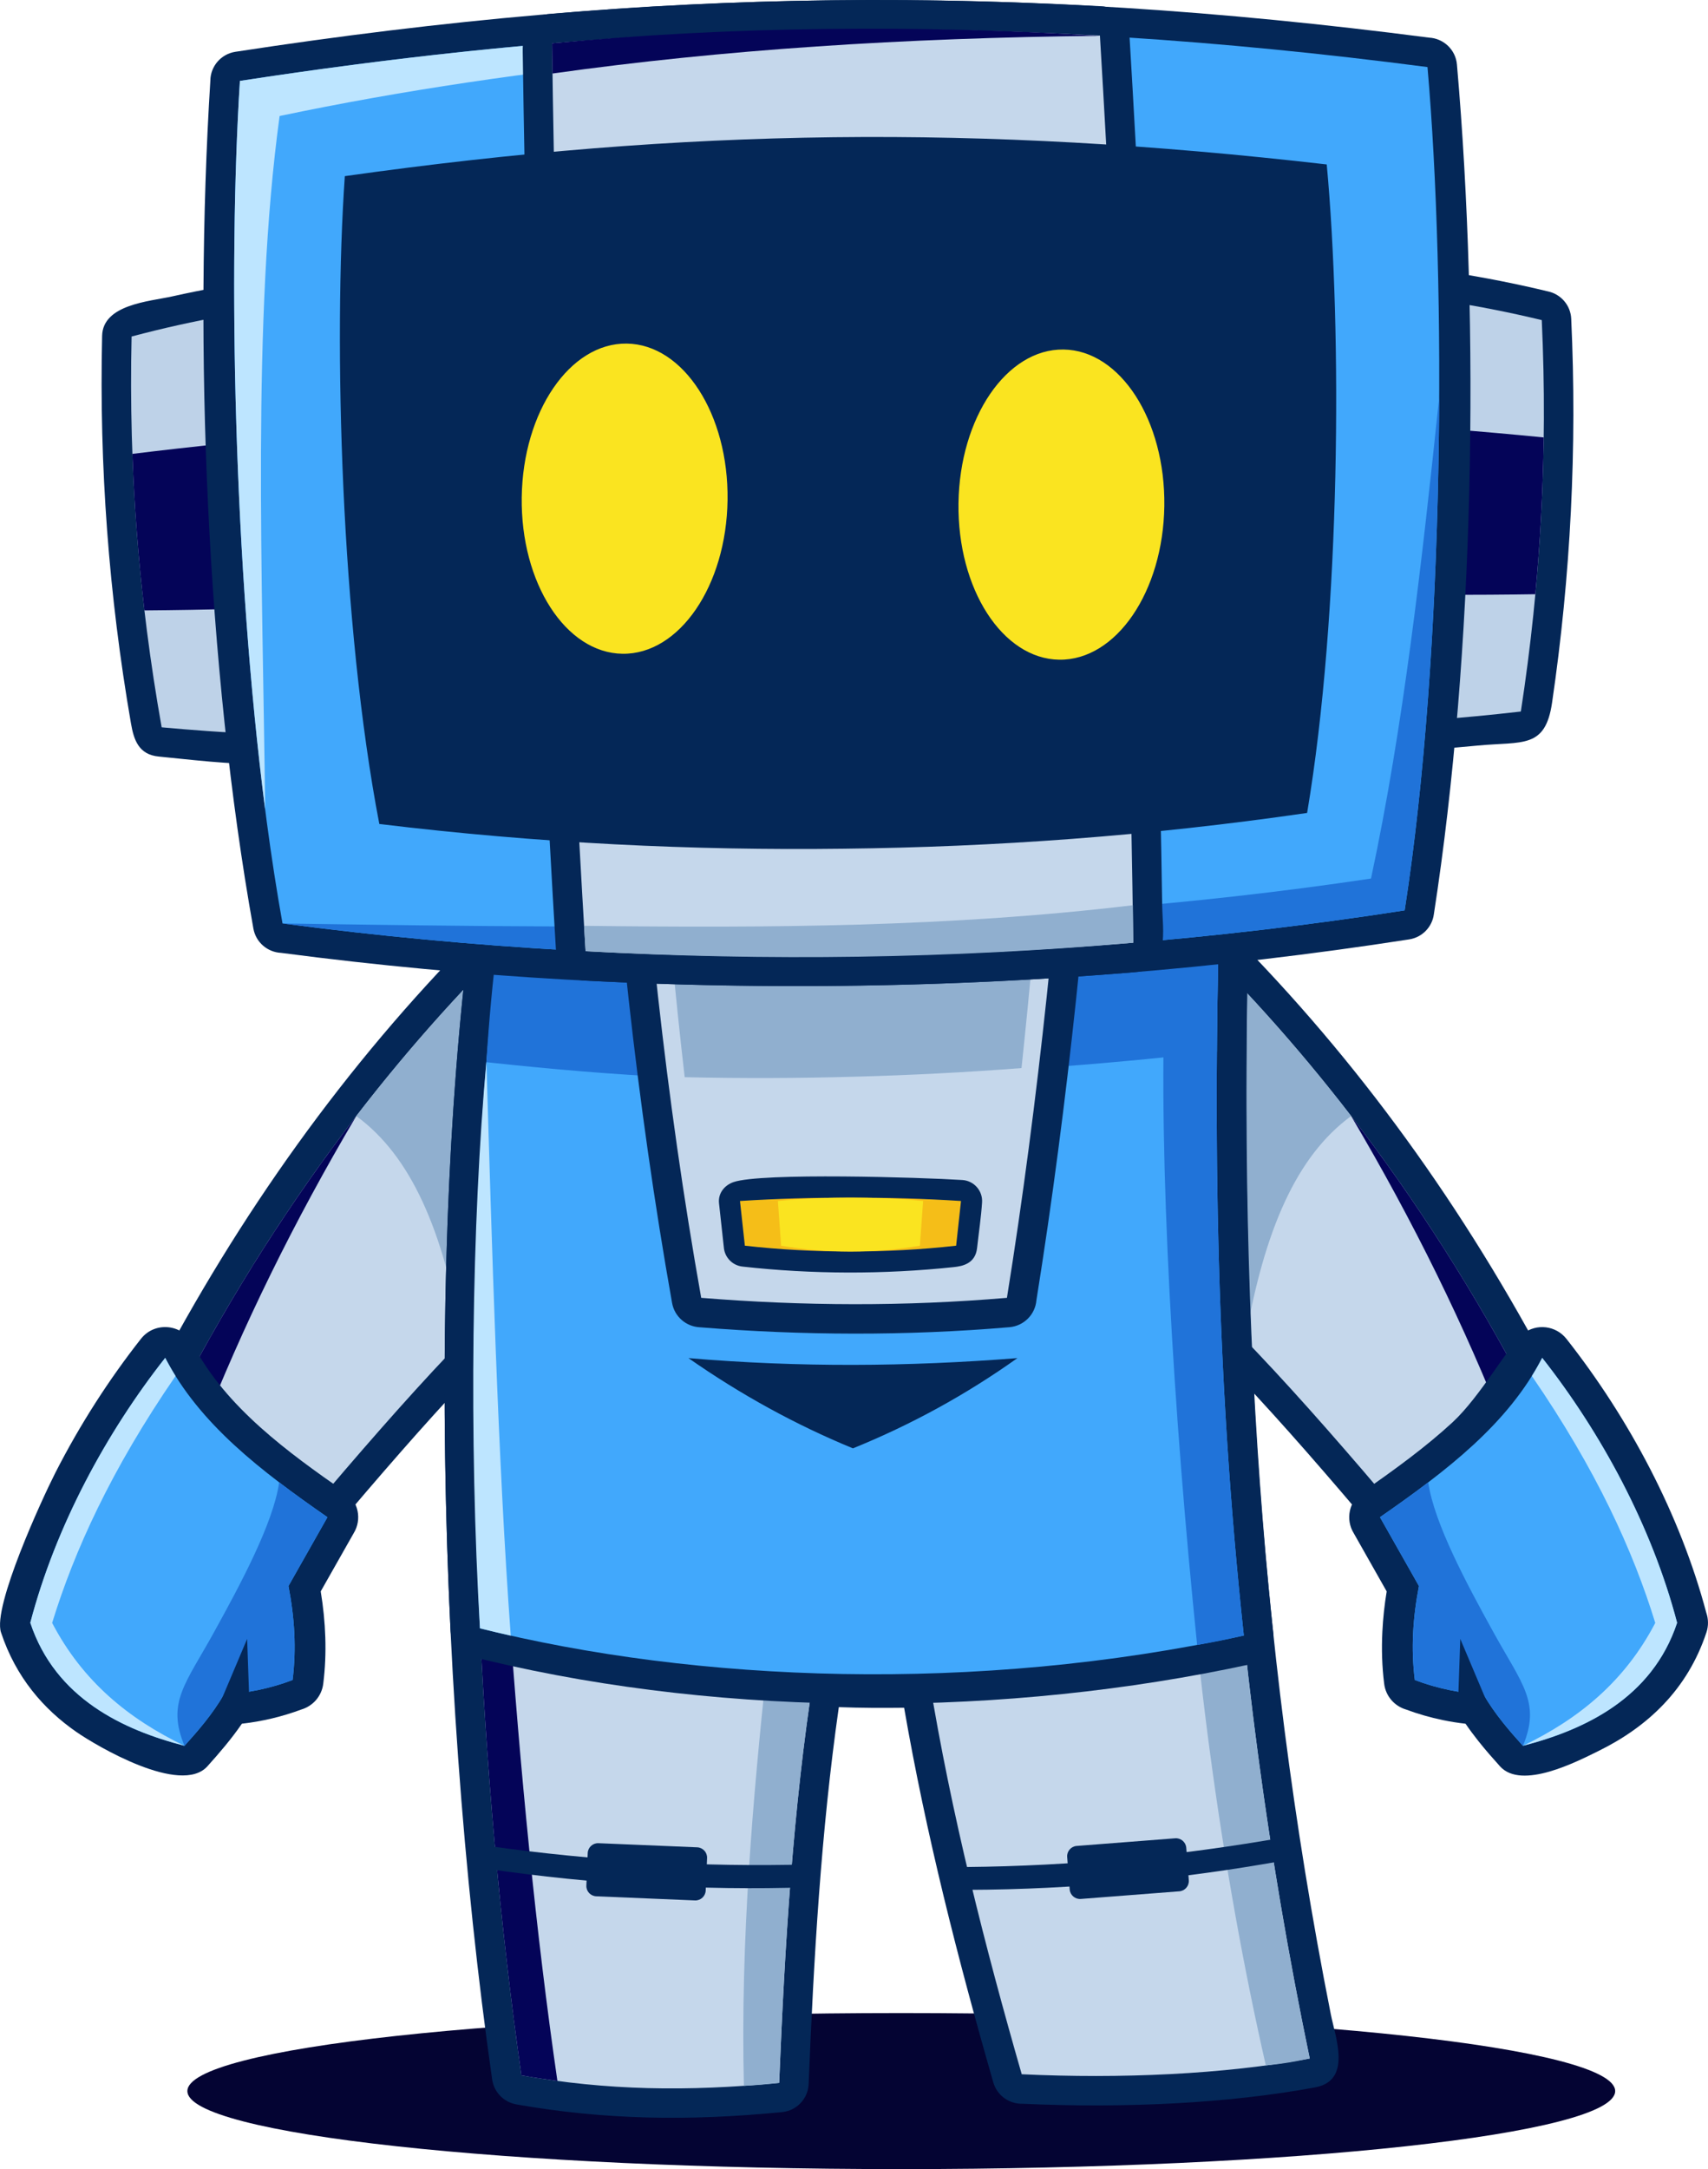 <svg width="89" height="113" viewBox="0 0 89 113" fill="none" xmlns="http://www.w3.org/2000/svg">
<g id="robot" clip-path="url(#clip0_4_90)">
<path id="Vector" fill-rule="evenodd" clip-rule="evenodd" d="M46.963 104.87C67.507 104.87 84.163 106.69 84.163 108.935C84.163 111.179 67.508 113 46.963 113C26.419 113 9.764 111.18 9.764 108.935C9.764 106.689 26.419 104.87 46.963 104.87Z" fill="#040433"/>
<path id="Vector_2" d="M56.973 60.843L61.573 49.154C62.006 48.049 63.452 47.811 64.228 48.676C67.451 51.928 70.461 55.462 73.246 59.297C76.04 63.142 78.624 67.315 80.988 71.829C82.533 74.777 75.448 79.501 73.409 80.253C72.745 80.495 72.022 80.267 71.611 79.738C67.01 74.318 62.324 68.909 56.746 64.451C55.555 63.495 56.544 61.934 56.973 60.843ZM63.62 52.596L59.633 62.729C64.682 66.921 69.076 71.89 73.323 76.87C75.305 75.947 76.856 74.585 77.83 72.612C75.651 68.524 73.264 64.707 70.68 61.148C68.46 58.093 66.106 55.245 63.621 52.595L63.62 52.596Z" fill="#042757"/>
<path id="Vector_3" fill-rule="evenodd" clip-rule="evenodd" d="M57.738 63.221L63.047 49.728C69.406 56.131 74.948 63.699 79.586 72.557C78.422 75.432 76.219 77.532 72.862 78.77C67.833 72.845 63.21 67.596 57.738 63.221Z" fill="#C5D7EB"/>
<path id="Vector_4" fill-rule="evenodd" clip-rule="evenodd" d="M70.405 58.141C73.77 62.51 76.837 67.306 79.586 72.557C79.289 73.29 78.925 73.972 78.492 74.603C76.345 69.116 73.652 63.628 70.405 58.141V58.141Z" fill="#040458"/>
<path id="Vector_5" fill-rule="evenodd" clip-rule="evenodd" d="M57.738 63.221L63.047 49.728C65.637 52.336 68.091 55.137 70.405 58.141C67.56 60.219 65.884 64.068 64.885 69.808C62.6 67.439 60.26 65.238 57.737 63.221H57.738Z" fill="#90AFCF"/>
<path id="Vector_6" d="M80.468 73.58C79.705 74.608 78.824 75.553 77.859 76.444C76.672 77.54 75.37 78.54 74.015 79.511L75.335 81.843C75.742 82.562 75.181 85.104 75.236 86.332C78.586 87.237 77.261 85.828 79.543 88.71C79.655 88.853 79.772 88.994 79.891 89.134C82.414 88.344 84.678 87.018 85.707 84.461C84.628 80.608 82.752 76.864 80.467 73.579L80.468 73.58ZM75.683 74.101C77.16 72.737 78.646 70.042 79.366 69.479C80.064 68.931 81.075 69.052 81.624 69.748C84.895 73.899 87.555 78.91 88.913 84.024C89.022 84.342 89.032 84.697 88.918 85.041C87.931 88.019 85.857 89.96 83.282 91.224C82.192 91.758 79.289 93.272 78.16 92.015C77.783 91.595 77.405 91.168 77.027 90.691C76.798 90.402 76.576 90.105 76.366 89.798C75.975 89.754 75.576 89.69 75.178 89.608C74.539 89.475 73.888 89.29 73.269 89.059C72.672 88.884 72.206 88.37 72.126 87.715C72.013 86.819 71.987 85.915 72.032 84.999C72.067 84.293 72.143 83.596 72.257 82.905L70.539 79.871C70.101 79.157 70.291 78.217 70.99 77.731C72.68 76.557 74.3 75.377 75.683 74.101V74.101Z" fill="#042757"/>
<path id="Vector_7" fill-rule="evenodd" clip-rule="evenodd" d="M80.36 70.737C78.587 74.172 75.379 76.627 71.907 79.039C72.584 80.234 73.262 81.43 73.938 82.625C73.621 84.261 73.517 85.883 73.722 87.519C74.876 87.963 76.192 88.227 77.293 88.263C77.912 89.319 78.63 90.143 79.354 90.948C82.534 90.126 86.08 88.487 87.389 84.539C86.069 79.496 83.414 74.615 80.359 70.737H80.36Z" fill="#41A8FC"/>
<path id="Vector_8" fill-rule="evenodd" clip-rule="evenodd" d="M74.423 77.223C73.613 77.841 72.769 78.442 71.908 79.039C72.585 80.234 73.262 81.431 73.939 82.626C73.621 84.262 73.517 85.884 73.723 87.52C74.877 87.964 76.194 88.228 77.294 88.263C77.913 89.319 78.631 90.144 79.355 90.948C80.297 88.702 79.311 87.734 77.826 85.044C76.489 82.622 74.728 79.373 74.422 77.222L74.423 77.223Z" fill="#2073D9"/>
<path id="Vector_9" fill-rule="evenodd" clip-rule="evenodd" d="M80.36 70.738C80.192 71.062 80.013 71.377 79.821 71.684C83.19 76.581 85.104 80.813 86.252 84.546C84.66 87.595 82.27 89.546 79.355 90.948C82.535 90.126 86.081 88.488 87.391 84.539C86.07 79.496 83.415 74.615 80.361 70.737L80.36 70.738Z" fill="#BDE5FF"/>
<path id="Vector_10" fill-rule="evenodd" clip-rule="evenodd" d="M76.092 85.378L77.829 89.49L75.962 89.103L76.092 85.378Z" fill="#042757"/>
<path id="Vector_11" d="M29.337 62.729L25.349 52.596C19.725 58.594 15.002 65.367 11.14 72.612C12.114 74.585 13.665 75.947 15.647 76.87C19.893 71.889 24.288 66.921 29.337 62.729ZM27.397 49.153L32.234 61.445C32.623 62.431 33.311 63.579 32.224 64.45C26.647 68.908 21.962 74.317 17.36 79.737C16.949 80.266 16.226 80.494 15.562 80.252C13.522 79.499 6.438 74.776 7.983 71.828C12.44 63.316 17.965 55.514 24.742 48.676C24.903 48.496 25.107 48.352 25.346 48.258C26.161 47.941 27.079 48.342 27.398 49.153H27.397Z" fill="#042757"/>
<path id="Vector_12" fill-rule="evenodd" clip-rule="evenodd" d="M31.232 63.221L25.922 49.728C19.564 56.131 14.022 63.699 9.384 72.557C10.549 75.432 12.751 77.532 16.108 78.77C21.137 72.845 25.761 67.596 31.233 63.221H31.232Z" fill="#C5D7EB"/>
<path id="Vector_13" fill-rule="evenodd" clip-rule="evenodd" d="M18.565 58.141C15.2 62.51 12.133 67.306 9.384 72.557C9.681 73.29 10.045 73.972 10.478 74.603C12.624 69.116 15.318 63.628 18.565 58.141V58.141Z" fill="#040458"/>
<path id="Vector_14" fill-rule="evenodd" clip-rule="evenodd" d="M31.232 63.221L25.922 49.728C23.333 52.336 20.878 55.137 18.565 58.141C21.41 60.219 23.086 64.068 24.085 69.808C26.369 67.439 28.71 65.238 31.233 63.221H31.232Z" fill="#90AFCF"/>
<path id="Vector_15" d="M10.073 70.072C11.774 73.317 15.028 75.678 17.98 77.729C18.678 78.215 18.869 79.155 18.431 79.87L16.712 82.903C16.973 84.487 17.044 86.119 16.844 87.713C16.764 88.368 16.298 88.882 15.7 89.058C14.711 89.427 13.654 89.679 12.604 89.797C12.063 90.585 11.449 91.302 10.81 92.013C9.423 93.557 5.011 90.943 3.978 90.225C2.265 89.034 0.828 87.38 0.052 85.04C-0.392 83.698 2.19 78.089 2.88 76.733C4.171 74.199 5.704 71.829 7.346 69.745C8.097 68.794 9.582 68.993 10.074 70.071L10.073 70.072ZM8.502 73.58C6.218 76.865 4.341 80.609 3.263 84.462C3.821 85.849 4.738 86.86 5.814 87.607C6.802 88.294 7.941 88.778 9.079 89.134C9.197 88.995 9.313 88.853 9.426 88.711C10.056 87.917 10.464 86.703 11.626 86.667C12.326 86.645 13.056 86.515 13.733 86.332C13.781 85.266 13.184 82.64 13.634 81.844L14.954 79.512C12.585 77.815 10.246 75.936 8.502 73.581L8.502 73.58Z" fill="#042757"/>
<path id="Vector_16" fill-rule="evenodd" clip-rule="evenodd" d="M8.609 70.737C10.382 74.172 13.59 76.627 17.062 79.039C16.384 80.234 15.708 81.43 15.03 82.625C15.348 84.261 15.452 85.883 15.246 87.519C14.092 87.963 12.776 88.227 11.675 88.263C11.057 89.319 10.338 90.143 9.614 90.948C6.434 90.126 2.889 88.487 1.579 84.539C2.899 79.496 5.554 74.615 8.609 70.737Z" fill="#41A8FC"/>
<path id="Vector_17" fill-rule="evenodd" clip-rule="evenodd" d="M14.547 77.223C15.357 77.841 16.201 78.442 17.062 79.039C16.384 80.234 15.708 81.431 15.031 82.626C15.349 84.262 15.452 85.884 15.247 87.52C14.093 87.964 12.776 88.228 11.676 88.263C11.057 89.319 10.339 90.144 9.615 90.948C8.673 88.702 9.659 87.734 11.144 85.044C12.481 82.622 14.242 79.373 14.547 77.222L14.547 77.223Z" fill="#2073D9"/>
<path id="Vector_18" fill-rule="evenodd" clip-rule="evenodd" d="M8.609 70.738C8.777 71.062 8.957 71.377 9.148 71.684C5.779 76.581 3.865 80.813 2.717 84.546C4.309 87.595 6.7 89.546 9.614 90.948C6.434 90.126 2.889 88.488 1.579 84.539C2.899 79.496 5.554 74.615 8.609 70.737L8.609 70.738Z" fill="#BDE5FF"/>
<path id="Vector_19" fill-rule="evenodd" clip-rule="evenodd" d="M12.878 85.378L11.141 89.49L13.008 89.103L12.878 85.378Z" fill="#042757"/>
<path id="Vector_20" d="M28.113 44.9C26.753 53.423 26.186 63.45 26.244 73.664C26.308 85.07 27.151 96.722 28.537 106.786C30.309 107.053 32.041 107.205 33.788 107.25C35.517 107.296 37.279 107.243 39.122 107.1C39.412 100.407 39.843 93.714 40.88 87.088C41.023 86.165 43.247 85.596 45.455 85.563C46.94 85.542 49.665 85.596 49.972 87.457C51.039 93.914 52.629 100.28 54.416 106.573C56.652 106.647 58.921 106.629 61.126 106.508C62.963 106.408 64.749 106.236 66.424 105.987C64.367 95.725 63.112 85.712 62.455 75.635C61.801 65.577 61.741 55.438 62.073 44.907C50.752 44.943 39.432 44.861 28.112 44.898L28.113 44.9ZM23.173 73.676C23.111 62.762 23.75 52.058 25.288 43.117H25.292C25.414 42.398 26.041 41.848 26.799 41.845C32.116 41.822 37.432 41.829 42.748 41.839C49.202 41.852 55.656 41.87 62.11 41.849C63.294 41.845 65.253 41.617 65.197 43.421C64.812 54.404 64.843 64.957 65.526 75.444C66.165 85.254 67.375 94.989 69.347 104.941C69.585 106.143 70.46 108.39 68.523 108.744C66.28 109.16 63.825 109.43 61.294 109.569C58.662 109.714 55.934 109.716 53.267 109.595C52.585 109.608 51.953 109.165 51.758 108.48C49.91 102.051 48.255 95.56 47.112 88.966C45.978 88.98 44.842 88.976 43.709 88.934C42.781 95.424 42.403 102.021 42.136 108.567C42.108 109.322 41.522 109.958 40.746 110.031C38.297 110.271 35.987 110.37 33.716 110.31C31.41 110.249 29.172 110.029 26.904 109.629V109.627C26.266 109.516 25.743 109.006 25.646 108.333C24.153 97.92 23.239 85.678 23.173 73.675V73.676Z" fill="#042757"/>
<path id="Vector_21" fill-rule="evenodd" clip-rule="evenodd" d="M26.805 43.375C23.6 62.003 24.335 88.346 27.17 108.117C31.597 108.899 35.817 108.974 40.601 108.507C40.892 101.372 41.322 94.197 42.397 87.322C44.313 87.477 46.585 87.454 48.409 87.412C49.571 94.551 51.352 101.493 53.24 108.059C58.383 108.301 63.774 108.068 68.247 107.237C63.786 85.782 62.888 65.455 63.662 43.373C51.814 43.424 38.654 43.324 26.805 43.375Z" fill="#C5D7EB"/>
<path id="Vector_22" fill-rule="evenodd" clip-rule="evenodd" d="M65.96 107.601C66.927 107.501 67.37 107.419 68.247 107.237C63.944 86.542 62.956 66.897 63.585 45.714H63.585C59.569 60.385 61.321 87.301 65.96 107.6V107.601Z" fill="#90AFCF"/>
<path id="Vector_23" fill-rule="evenodd" clip-rule="evenodd" d="M38.763 108.662C39.211 108.647 40.147 108.567 40.601 108.508C40.892 101.373 41.322 94.198 42.397 87.323L39.933 87.053C39.261 93.448 38.574 101.003 38.763 108.662Z" fill="#90AFCF"/>
<path id="Vector_24" fill-rule="evenodd" clip-rule="evenodd" d="M25.214 57.039C24.04 73.587 24.976 92.819 27.169 108.117C27.797 108.229 28.423 108.325 29.045 108.408C26.812 93.04 25.746 74.505 25.213 57.039H25.214Z" fill="#040458"/>
<path id="Vector_25" d="M28.113 44.9C27.258 50.256 26.717 56.202 26.448 62.411C26.15 69.293 26.183 76.507 26.492 83.608C38.208 86.326 51.358 86.335 63.139 83.984C62.478 77.481 62.103 71.079 61.948 64.587C61.795 58.16 61.859 51.664 62.073 44.909C56.626 44.926 50.93 44.915 45.233 44.904C39.44 44.893 33.645 44.882 28.113 44.9ZM23.377 62.279C23.639 56.223 24.154 50.419 24.957 45.158C25.138 43.972 25.108 41.852 26.8 41.846C32.725 41.821 38.979 41.833 45.233 41.844C51.117 41.856 57.002 41.867 62.611 41.848C63.727 41.844 65.248 41.77 65.197 43.421C64.941 50.705 64.855 57.658 65.018 64.516C65.181 71.324 65.592 78.061 66.334 84.962C66.462 85.761 65.942 86.53 65.138 86.703C52.489 89.444 38.035 89.515 25.388 86.5C24.488 86.286 23.529 86.081 23.474 84.901C23.113 77.346 23.058 69.631 23.377 62.279Z" fill="#042757"/>
<path id="Vector_26" fill-rule="evenodd" clip-rule="evenodd" d="M26.805 43.375C24.756 55.284 24.318 70.346 25.009 84.829C36.294 87.644 50.845 88.231 64.812 85.203C63.313 71.294 63.15 57.983 63.661 43.373C51.814 43.424 38.653 43.324 26.805 43.375Z" fill="#41A8FC"/>
<path id="Vector_27" fill-rule="evenodd" clip-rule="evenodd" d="M62.38 85.694C63.313 85.535 63.888 85.414 64.813 85.203C63.394 72.041 63.172 59.413 63.586 45.714C63.037 47.719 60.8 49.069 60.703 51.508C60.351 60.303 61.138 73.587 62.38 85.693V85.694Z" fill="#2073D9"/>
<path id="Vector_28" fill-rule="evenodd" clip-rule="evenodd" d="M25.344 55.32C24.582 63.659 24.434 75.001 25.009 84.829C25.537 84.961 26.072 85.088 26.614 85.21C25.933 75.941 25.627 64.621 25.344 55.32Z" fill="#BDE5FF"/>
<path id="Vector_29" fill-rule="evenodd" clip-rule="evenodd" d="M26.805 43.375C26.114 47.172 25.62 50.929 25.343 55.335C32.026 56.056 38.398 56.47 44.615 56.089C50.781 55.939 57.041 55.521 63.41 54.782C63.438 51.047 63.526 47.256 63.662 43.374C51.815 43.424 38.654 43.325 26.806 43.376L26.805 43.375Z" fill="#2073D9"/>
<path id="Vector_30" d="M34.606 37.605C34.898 42.312 35.293 47.018 35.816 51.726C36.35 56.538 37.019 61.353 37.849 66.171C42.286 66.481 46.704 66.497 51.142 66.176C51.88 61.437 52.497 56.619 53.016 51.737C53.519 46.999 53.929 42.194 54.268 37.338L34.606 37.605H34.606ZM32.758 52.061C32.234 47.342 31.835 42.602 31.54 37.844C31.466 36.663 31.062 34.59 32.957 34.568L54.732 34.272C55.882 34.256 57.559 34.128 57.449 35.882C57.09 41.31 56.641 46.703 56.074 52.049C55.512 57.338 54.832 62.572 54.005 67.738C53.944 68.473 53.358 69.077 52.596 69.141C47.245 69.598 41.804 69.575 36.453 69.144C35.753 69.106 35.146 68.593 35.02 67.875C34.089 62.636 33.346 57.364 32.758 52.062V52.061Z" fill="#042757"/>
<path id="Vector_31" fill-rule="evenodd" clip-rule="evenodd" d="M32.975 36.098C33.579 46.65 34.68 57.162 36.538 67.611C41.849 68.041 47.159 68.064 52.469 67.611C54.128 57.285 55.196 46.632 55.914 35.785C48.268 35.89 40.621 35.994 32.975 36.098H32.975Z" fill="#C5D7EB"/>
<path id="Vector_32" fill-rule="evenodd" clip-rule="evenodd" d="M34.483 43.36C34.793 47.621 35.187 51.873 35.678 56.116C38.679 56.185 41.651 56.173 44.596 56.089C47.45 56.012 50.327 55.865 53.228 55.642C53.66 51.596 54.026 47.508 54.338 43.388C47.782 43.387 41.003 43.357 34.484 43.36H34.483Z" fill="#90AFCF"/>
<path id="Vector_33" fill-rule="evenodd" clip-rule="evenodd" d="M44.444 75.452C47.494 74.216 50.35 72.646 53.015 70.751C47.325 71.201 41.615 71.241 35.874 70.751C38.599 72.654 41.452 74.221 44.444 75.452Z" fill="#042757"/>
<path id="Vector_34" fill-rule="evenodd" clip-rule="evenodd" d="M31.184 96.022L36.329 96.236C36.625 96.249 36.856 96.499 36.844 96.794L36.772 98.49C36.76 98.785 36.508 99.016 36.213 99.003L31.068 98.788C30.772 98.775 30.541 98.525 30.554 98.231L30.625 96.534C30.637 96.24 30.889 96.009 31.184 96.022Z" fill="#042757"/>
<path id="Vector_35" d="M50.145 61.473C50.751 61.511 51.211 62.032 51.173 62.635C51.125 63.4 50.999 64.241 50.914 65.011C50.825 65.846 50.127 65.965 49.697 66.01C46.066 66.396 42.317 66.388 38.692 65.983C38.157 65.925 37.756 65.494 37.717 64.979L37.466 62.681C37.411 62.167 37.748 61.747 38.217 61.583C39.654 61.079 48.052 61.338 50.144 61.473H50.145Z" fill="#042757"/>
<path id="Vector_36" fill-rule="evenodd" clip-rule="evenodd" d="M38.559 62.566C40.455 62.444 42.394 62.39 44.317 62.393C46.241 62.39 48.18 62.444 50.076 62.566L49.822 64.895C47.986 65.1 46.152 65.197 44.317 65.198C42.482 65.198 40.647 65.1 38.813 64.895L38.559 62.566Z" fill="#F5BE18"/>
<path id="Vector_37" fill-rule="evenodd" clip-rule="evenodd" d="M40.534 62.566C41.78 62.444 43.054 62.39 44.318 62.393C45.582 62.39 46.856 62.444 48.101 62.566L47.934 64.895C46.729 65.1 45.523 65.197 44.318 65.198C43.113 65.198 41.907 65.1 40.702 64.895L40.535 62.566H40.534Z" fill="#FAE420"/>
<path id="Vector_38" fill-rule="evenodd" clip-rule="evenodd" d="M25.422 96.164C31.019 96.951 36.598 97.273 42.156 97.127C42.133 97.524 42.11 97.921 42.087 98.318C36.5 98.498 30.923 98.161 25.353 97.354C25.376 96.957 25.399 96.56 25.422 96.164Z" fill="#042757"/>
<path id="Vector_39" fill-rule="evenodd" clip-rule="evenodd" d="M61.236 95.766L56.101 96.165C55.807 96.188 55.585 96.447 55.608 96.741L55.74 98.434C55.763 98.728 56.023 98.949 56.318 98.926L61.452 98.528C61.747 98.505 61.969 98.246 61.946 97.952L61.813 96.259C61.791 95.966 61.531 95.744 61.236 95.766Z" fill="#042757"/>
<path id="Vector_40" fill-rule="evenodd" clip-rule="evenodd" d="M67 95.702C61.435 96.689 55.872 97.211 50.312 97.263C50.349 97.659 50.386 98.055 50.423 98.452C56.013 98.433 61.575 97.896 67.113 96.89C67.076 96.495 67.038 96.098 67.001 95.703L67 95.702Z" fill="#042757"/>
<path id="Vector_41" d="M8.959 15.444C9.788 15.259 10.619 15.092 11.452 14.942C12.287 14.793 13.085 15.346 13.234 16.178C13.285 16.462 13.255 16.849 13.253 17.143C13.222 24.121 13.683 31.103 14.734 38.002C14.86 38.84 14.281 39.622 13.44 39.748C12.464 39.894 9.42 39.518 8.285 39.414C7.219 39.318 6.971 38.532 6.825 37.688C5.668 31.009 5.167 24.28 5.321 17.501C5.354 15.86 7.77 15.707 8.959 15.444ZM8.372 18.725C8.304 24.669 8.766 30.603 9.741 36.468C10.3 36.512 10.859 36.552 11.418 36.591C10.587 30.532 10.199 24.423 10.182 18.309C9.575 18.438 8.973 18.576 8.372 18.725Z" fill="#042757"/>
<path id="Vector_42" fill-rule="evenodd" clip-rule="evenodd" d="M6.856 17.531C8.479 17.099 10.101 16.739 11.723 16.448C11.654 23.983 12.145 31.238 13.212 38.231C11.604 38.15 10.008 38.035 8.424 37.89C7.233 31.192 6.699 24.45 6.857 17.531H6.856Z" fill="#BED2E8"/>
<path id="Vector_43" fill-rule="evenodd" clip-rule="evenodd" d="M11.81 23.093C11.915 26.009 12.109 28.882 12.392 31.715C10.717 31.759 9.092 31.787 7.524 31.799C7.207 29.097 6.997 26.382 6.898 23.645C8.476 23.451 10.117 23.266 11.811 23.093L11.81 23.093Z" fill="#040458"/>
<path id="Vector_44" d="M78.849 17.905C78.245 17.773 77.639 17.65 77.031 17.535C77.156 23.648 76.908 29.763 76.218 35.839C76.778 35.789 77.338 35.733 77.897 35.674C78.736 29.78 79.057 23.855 78.848 17.905H78.849ZM80.651 15.178C81.323 15.316 81.842 15.896 81.873 16.61C82.182 23.298 81.847 29.988 80.874 36.61C80.521 39.023 79.337 38.619 77.012 38.839C76.24 38.913 75.531 38.974 74.889 39.024C73.845 39.105 72.783 38.607 72.945 37.327C73.846 30.319 74.135 23.234 73.924 16.174C73.893 15.117 74.29 13.981 75.681 14.195C77.359 14.457 79 14.78 80.65 15.178H80.651Z" fill="#042757"/>
<path id="Vector_45" fill-rule="evenodd" clip-rule="evenodd" d="M80.338 16.676C78.704 16.281 77.075 15.96 75.447 15.706C75.693 23.237 75.372 30.502 74.469 37.519C76.075 37.401 77.668 37.248 79.248 37.067C80.282 30.342 80.658 23.59 80.338 16.677V16.676Z" fill="#BED2E8"/>
<path id="Vector_46" fill-rule="evenodd" clip-rule="evenodd" d="M75.515 22.352C75.479 25.27 75.353 28.147 75.136 30.985C76.812 30.991 78.436 30.981 80.004 30.956C80.257 28.247 80.404 25.528 80.44 22.789C78.857 22.632 77.213 22.485 75.515 22.352Z" fill="#040458"/>
<path id="Vector_47" d="M13.964 5.545C13.269 18.61 13.874 33.823 16.046 46.734C20.63 47.31 25.16 47.717 29.641 47.972C39.134 48.512 48.795 48.397 58.273 47.636C62.773 47.276 67.296 46.764 71.841 46.085C73.709 33.129 73.951 17.898 72.948 4.853C62.617 3.555 53.023 2.96 43.443 3.072C33.88 3.184 24.295 4.007 13.964 5.545ZM10.961 4.2C10.967 3.458 11.513 2.811 12.272 2.697C23.166 1.025 33.268 0.133 43.407 0.013C53.487 -0.105 63.566 0.546 74.458 1.96C75.217 1.997 75.851 2.587 75.918 3.362C77.118 17.124 76.833 33.966 74.715 47.629C74.628 48.284 74.117 48.832 73.427 48.938C68.346 49.727 63.378 50.305 58.514 50.695C48.952 51.463 39.05 51.575 29.473 51.031C24.612 50.755 19.672 50.299 14.647 49.64C13.945 49.607 13.332 49.096 13.204 48.376C10.764 34.78 10.095 17.976 10.961 4.199L10.961 4.2Z" fill="#042757"/>
<path id="Vector_48" fill-rule="evenodd" clip-rule="evenodd" d="M12.501 4.215C11.783 15.512 12.298 34.611 14.721 48.107C24.758 49.429 34.494 49.936 43.981 49.817C53.469 49.715 63.19 48.981 73.193 47.426C75.299 33.877 75.367 14.772 74.383 3.494C52.639 0.661 34.198 0.884 12.501 4.215Z" fill="#41A8FC"/>
<path id="Vector_49" fill-rule="evenodd" clip-rule="evenodd" d="M12.501 4.215C11.882 13.935 12.178 29.43 13.816 42.164C13.683 30.058 13.119 16.629 14.57 6.044C27.21 3.388 41.647 2.029 57.307 1.866C42.408 1.011 28.32 1.787 12.5 4.215H12.501Z" fill="#BDE5FF"/>
<path id="Vector_50" fill-rule="evenodd" clip-rule="evenodd" d="M14.72 48.107C24.758 49.429 34.493 49.936 43.98 49.817C53.468 49.715 63.189 48.981 73.193 47.427C74.421 39.522 74.956 29.729 74.993 20.701C74.089 29.315 73.128 37.879 71.44 45.768C52.575 48.601 33.597 48.397 14.72 48.107Z" fill="#2073D9"/>
<path id="Vector_51" d="M30.322 3.667C30.542 18.484 31.092 33.299 31.966 48.091C40.461 48.479 49.016 48.349 57.495 47.697C57.277 32.895 56.732 18.094 55.86 3.315C47.332 2.9 38.834 2.993 30.322 3.667ZM27.238 2.693C27.226 1.746 27.456 0.828 28.635 0.726C38.187 -0.1 47.795 -0.197 57.366 0.325C58.151 0.351 58.802 0.97 58.849 1.766C59.76 16.887 60.33 32.034 60.559 47.181C60.577 48.402 60.977 50.494 59.178 50.642C49.666 51.435 40.008 51.58 30.476 51.085C29.684 51.067 29.025 50.446 28.978 49.644C28.035 34.011 27.454 18.351 27.238 2.692V2.693Z" fill="#042757"/>
<path id="Vector_52" fill-rule="evenodd" clip-rule="evenodd" d="M28.767 2.256C28.871 10.041 29.064 17.838 29.367 25.989C29.669 34.139 30.053 41.931 30.513 49.554C35.06 49.791 39.547 49.872 43.98 49.816C48.938 49.763 53.959 49.537 59.051 49.111C58.948 41.286 58.74 33.06 58.438 24.917C58.136 16.773 57.77 9.426 57.314 1.855C47.712 1.329 38.307 1.43 28.767 2.255V2.256Z" fill="#C5D7EB"/>
<path id="Vector_53" fill-rule="evenodd" clip-rule="evenodd" d="M28.767 2.256L28.787 3.83C37.628 2.588 47.073 1.972 57.308 1.866C47.917 1.289 38.137 1.36 28.768 2.256H28.767Z" fill="#040458"/>
<path id="Vector_54" fill-rule="evenodd" clip-rule="evenodd" d="M30.432 48.231L30.512 49.554C39.966 50.074 49.537 49.941 59.05 49.112L59.032 47.158C49.51 48.301 40.002 48.345 30.432 48.231H30.432Z" fill="#90AFCF"/>
<path id="Vector_55" fill-rule="evenodd" clip-rule="evenodd" d="M17.968 9.177C17.364 17.864 17.773 32.549 19.765 42.925C28.062 43.933 36.111 44.313 43.956 44.214C51.801 44.127 59.839 43.554 68.111 42.35C69.864 31.929 69.937 17.238 69.133 8.567C51.019 6.483 35.77 6.666 17.968 9.176V9.177Z" fill="#042757"/>
<path id="Vector_56" fill-rule="evenodd" clip-rule="evenodd" d="M32.659 17.899C35.621 17.939 37.972 21.589 37.911 26.051C37.85 30.514 35.4 34.098 32.438 34.058C29.476 34.018 27.125 30.367 27.186 25.906C27.247 21.444 29.697 17.859 32.658 17.899H32.659Z" fill="#FAE420"/>
<path id="Vector_57" fill-rule="evenodd" clip-rule="evenodd" d="M55.417 18.208C58.379 18.248 60.73 21.898 60.67 26.36C60.609 30.822 58.159 34.407 55.196 34.367C52.235 34.326 49.884 30.676 49.945 26.215C50.006 21.753 52.456 18.168 55.417 18.208Z" fill="#FAE420"/>
</g>
<defs>
<clipPath id="clip0_4_90">
<rect width="89" height="113" fill="white"/>
</clipPath>
</defs>
</svg>
